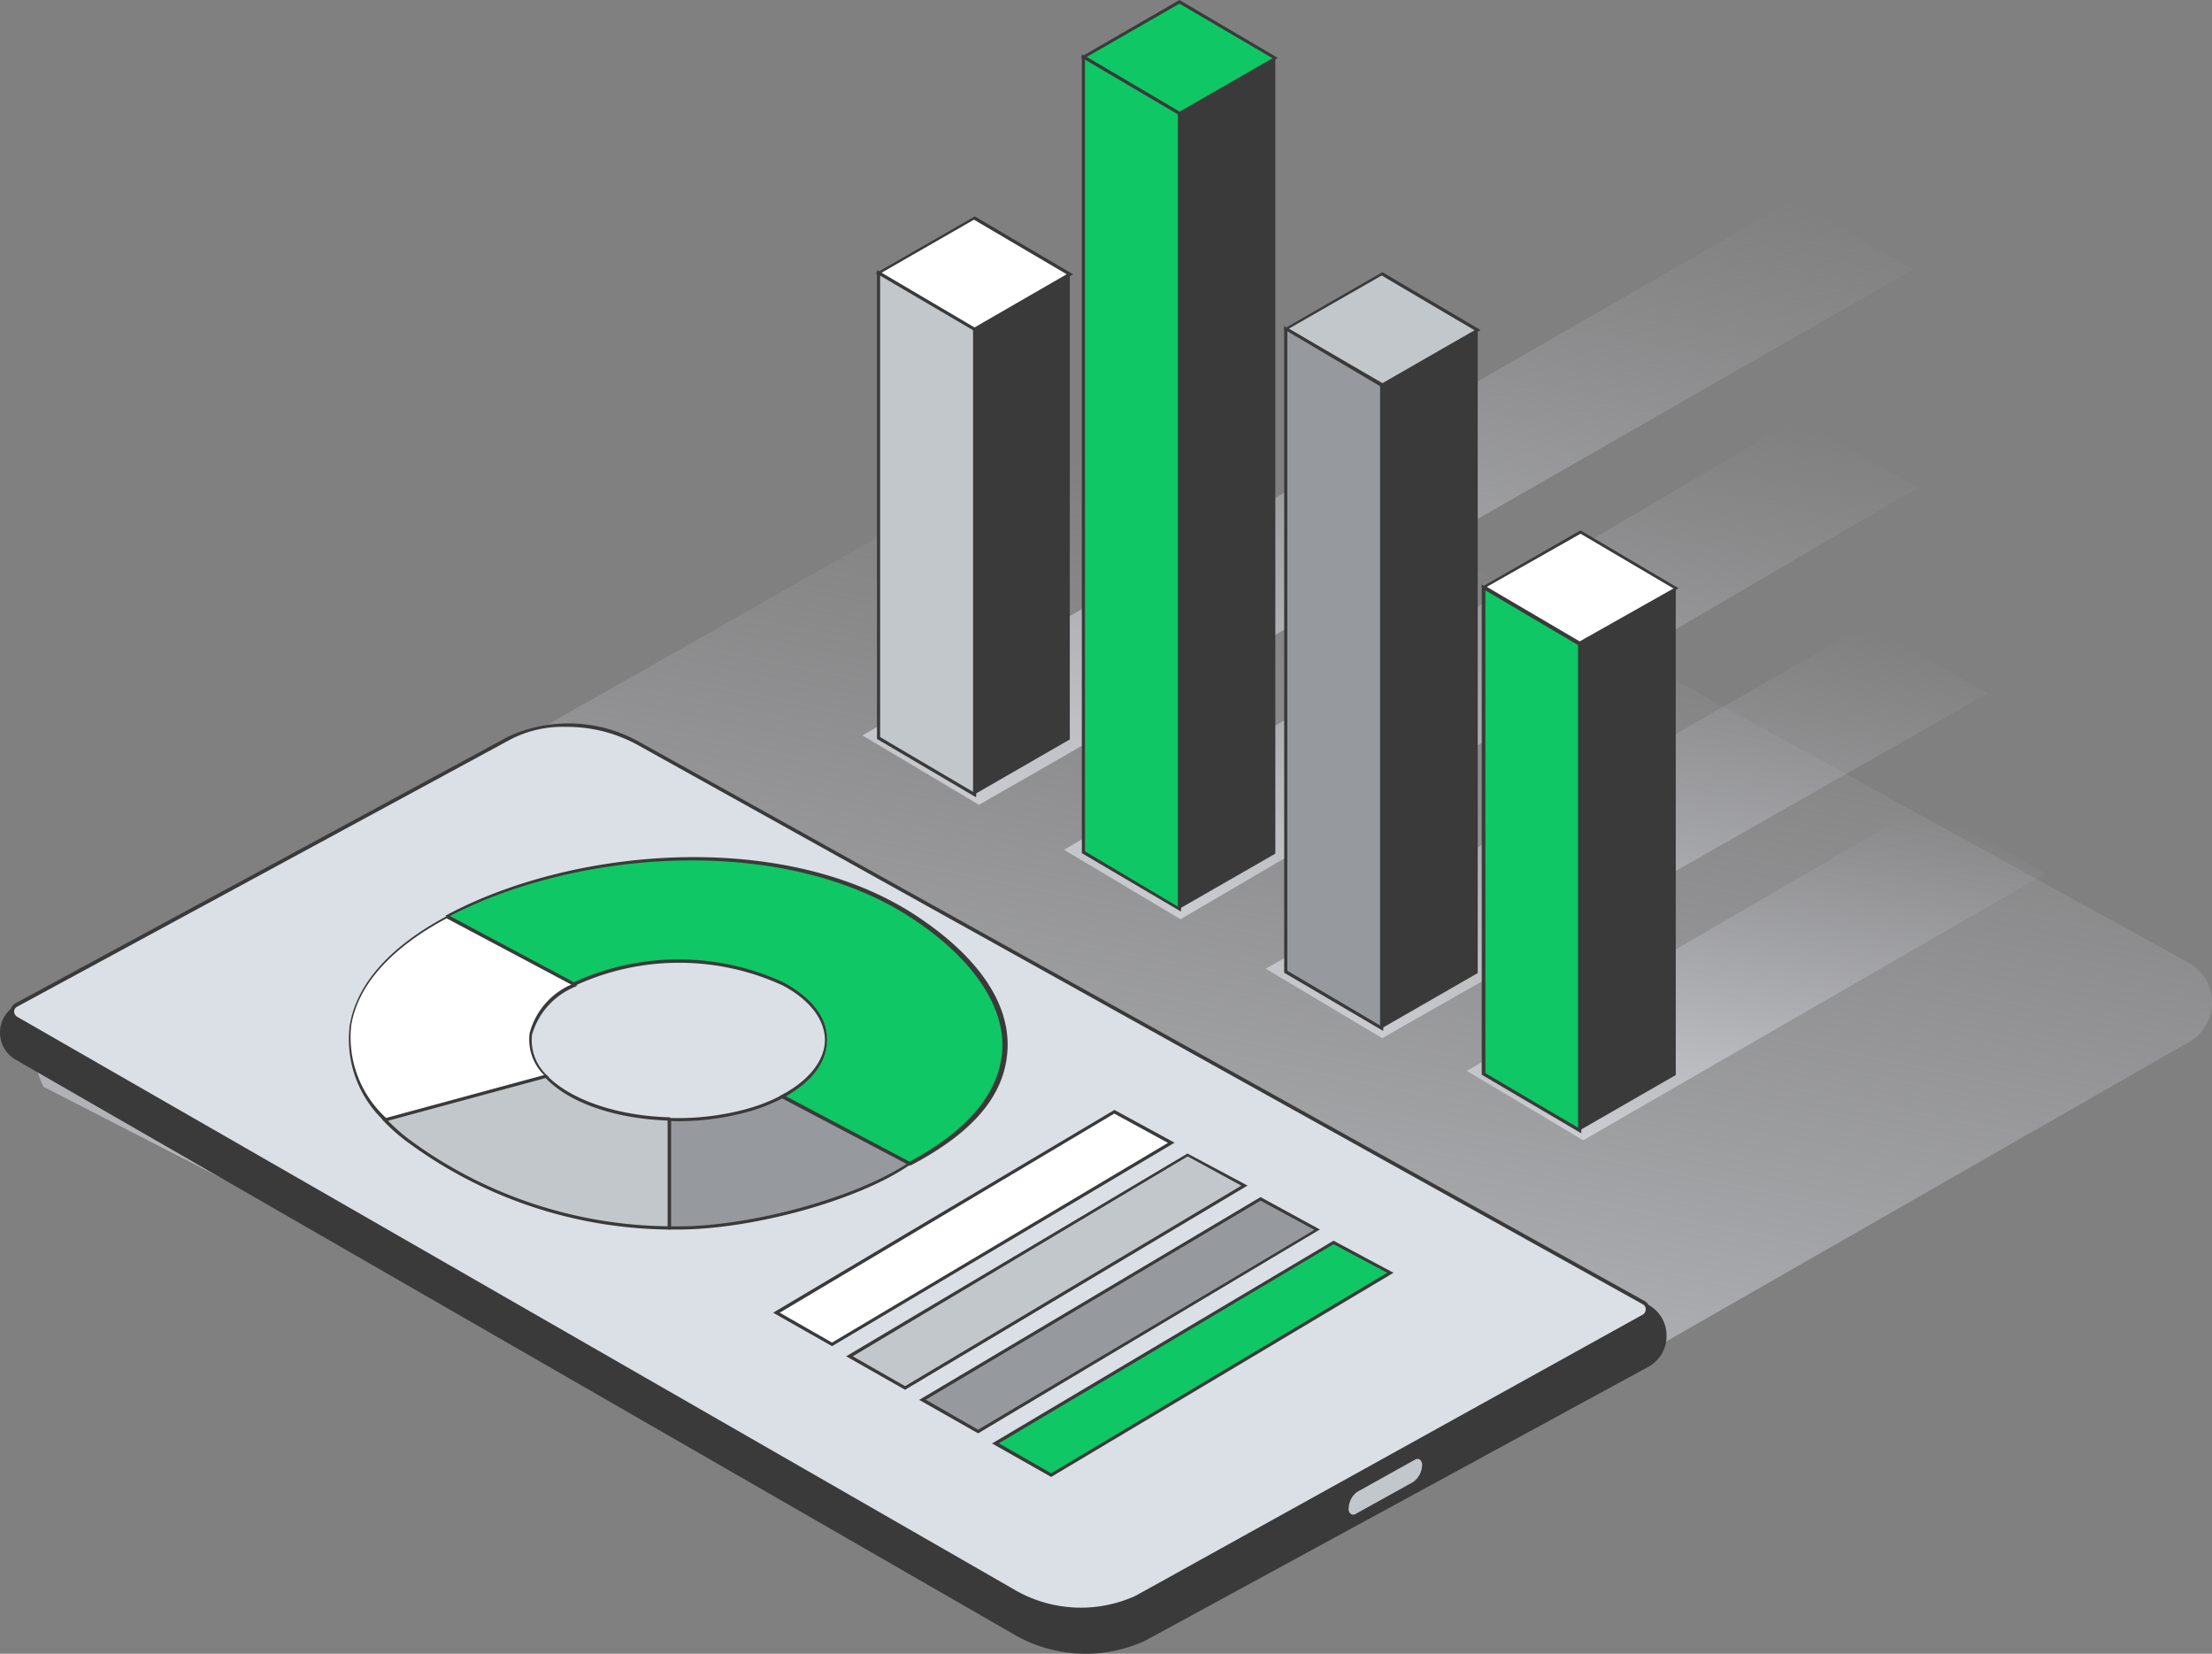 <?xml version="1.0" encoding="UTF-8"?> <svg xmlns="http://www.w3.org/2000/svg" xmlns:xlink="http://www.w3.org/1999/xlink" width="163.006" height="121.846" viewBox="0 0 163.006 121.846"><rect x="0" y="0" width="163.006" height="121.846" fill="#808080" stroke="none"/><defs><linearGradient id="a" x1="0.367" y1="0.945" x2="0.662" y2="0.104" gradientUnits="objectBoundingBox"><stop offset="0" stop-color="#cbcdd1"></stop><stop offset="1" stop-color="#afafb5" stop-opacity="0"></stop></linearGradient><linearGradient id="b" x1="0.315" y1="1.031" x2="0.678" y2="-0.014" xlink:href="#a"></linearGradient><linearGradient id="c" x1="0.307" y1="1.061" x2="0.686" y2="-0.042" xlink:href="#a"></linearGradient><linearGradient id="d" x1="0.299" y1="1.072" x2="0.694" y2="-0.052" xlink:href="#a"></linearGradient><linearGradient id="e" x1="0.295" y1="1.094" x2="0.697" y2="-0.073" xlink:href="#a"></linearGradient></defs><g transform="translate(0)" style="isolation:isolate"><g transform="translate(0)"><path d="M2.664,73.647l78.579,40.311a3.378,3.378,0,0,0,3.378,0l76.164-43.612a3.353,3.353,0,0,0,0-5.819L85.353,23.008a3.34,3.34,0,0,0-3.327,0L1.88,68.5C2.163,71.81,1.893,71.938,2.664,73.647Z" transform="translate(0.535 6.422)" fill="url(#a)" style="mix-blend-mode:multiply;isolation:isolate"></path><path d="M126.8,51.208,92.721,70.876,84.14,65.763l33.721-19.6Z" transform="translate(23.946 13.137)" fill="url(#b)" style="mix-blend-mode:multiply;isolation:isolate"></path><path d="M125.805,40.888l-44.614,25.4L72.61,61.172,116.864,35.84Z" transform="translate(20.665 10.2)" fill="url(#c)" style="mix-blend-mode:multiply;isolation:isolate"></path><path d="M123.972,29.078,69.621,60.885,61.04,55.772,115.032,24.03Z" transform="translate(17.372 6.839)" fill="url(#d)" style="mix-blend-mode:multiply;isolation:isolate"></path><path d="M126.918,16.558,58.064,56.021,49.47,50.908l68.495-39.4Z" transform="translate(14.079 3.276)" fill="url(#e)" style="mix-blend-mode:multiply;isolation:isolate"></path><path d="M50.36,16.552l7.078,4.162L64.5,16.642,57.438,12.48Z" transform="translate(14.332 3.552)" fill="#fff"></path><path d="M57.475,20.875h0L50.23,16.611l7.309-4.2h0l7.245,4.265Zm-6.847-4.291,6.847,4.034,6.834-3.944-6.834-4.021Z" transform="translate(14.295 3.532)" fill="#3a3a3a"></path><path d="M55.87,54.078l7.065-4.072V15.72L55.87,19.792Z" transform="translate(15.9 4.474)" fill="#3a3a3a"></path><path d="M50.36,49.923,57.438,54.1V19.812L50.36,15.65Z" transform="translate(14.332 4.454)" fill="#c2c7cb"></path><path d="M57.619,54.336l-.18-.1-7.13-4.2V15.49l.18.1,7.13,4.2ZM50.541,49.9l6.847,4.034V19.922L50.541,15.9Z" transform="translate(14.318 4.408)" fill="#3a3a3a"></path><path d="M73.76,19.749l7.065,4.175L87.9,19.852,80.825,15.69Z" transform="translate(20.992 4.465)" fill="#c2c7cb"></path><path d="M80.865,24.075h0L73.62,19.811l7.3-4.2h0l7.232,4.265Zm-6.847-4.3,6.847,4.046,6.847-3.931-6.847-4.034Z" transform="translate(20.952 4.442)" fill="#3a3a3a"></path><path d="M79.26,70.378l7.078-4.072V18.93L79.26,23Z" transform="translate(22.557 5.387)" fill="#3a3a3a"></path><path d="M73.76,66.226,80.825,70.4V23.025L73.76,18.85Z" transform="translate(20.992 5.365)" fill="#96999e"></path><path d="M80.967,70.636l-7.3-4.291V18.7l7.3,4.239ZM73.9,66.2l6.834,4.034V23.132L73.9,19.085Z" transform="translate(20.966 5.322)" fill="#3a3a3a"></path><path d="M62.15,4.172l7.078,4.162,7.065-4.059L69.228.1Z" transform="translate(17.688 0.028)" fill="#0fc764"></path><path d="M69.271,8.491h0L62,4.2,69.271,0h0l7.245,4.265ZM62.424,4.2l6.847,4.034,6.86-3.944L69.271.27Z" transform="translate(17.645)" fill="#3a3a3a"></path><path d="M67.66,66l7.065-4.059V3.35L67.66,7.409Z" transform="translate(19.256 0.953)" fill="#3a3a3a"></path><path d="M62.15,61.86l7.078,4.162V7.432L62.15,3.27Z" transform="translate(17.688 0.931)" fill="#0fc764"></path><path d="M69.369,66.273l-.18-.1-7.129-4.2V3.11l.18.1,7.13,4.2Zm-7.078-4.432,6.847,4.072V7.542L62.291,3.508Z" transform="translate(17.662 0.885)" fill="#3a3a3a"></path><path d="M85.12,34.582l7.065,4.162,7.078-4.072L92.185,30.51Z" transform="translate(24.225 8.683)" fill="#fff"></path><path d="M92.225,38.873h0L84.98,34.608l7.3-4.188h0l7.232,4.265Zm-6.847-4.291L92.225,38.6,99.136,34.7l-6.847-4.034Z" transform="translate(24.185 8.657)" fill="#3a3a3a"></path><path d="M90.62,73.675,97.7,69.6V33.75L90.62,37.822Z" transform="translate(25.79 9.605)" fill="#3a3a3a"></path><path d="M85.12,69.533,92.185,73.7V37.842L85.12,33.68Z" transform="translate(24.225 9.585)" fill="#0fc764"></path><path d="M92.335,73.959,85,69.643V33.52l.167.1,7.129,4.2ZM85.27,69.527,92.1,73.548V37.99L85.27,33.957Z" transform="translate(24.191 9.54)" fill="#3a3a3a"></path><path d="M37.536,42.546c2.428-1.413,6.667-1.285,9.48.373l74.507,41.415a2.569,2.569,0,0,1,1.285,2.248h0a2.569,2.569,0,0,1-1.285,2.261l-37.15,20.219a10.508,10.508,0,0,1-9.48-.373L1.156,66.246a2.3,2.3,0,0,1-1.156-2H0a2.312,2.312,0,0,1,1.208-2.03Z" transform="translate(0 11.831)" fill="#3a3a3a"></path><path d="M1,62.221a.578.578,0,0,0,0,1L74.65,105.5a9.866,9.866,0,0,0,8.889.36l37.382-20.733a.565.565,0,0,0,0-.938h0L46.813,42.914a10.508,10.508,0,0,0-9.48-.373L1,62.208Z" transform="translate(0.203 11.836)" fill="#dbe0e6"></path><path d="M79.7,106.914a10.482,10.482,0,0,1-5.138-1.285L.97,63.353A.694.694,0,0,1,.61,62.7a.668.668,0,0,1,.36-.591h0L37.3,42.453a10.662,10.662,0,0,1,9.609.385l74.2,41.261h0a.694.694,0,0,1,.257.591.719.719,0,0,1-.36.552L83.634,106A8.042,8.042,0,0,1,79.7,106.914ZM41.5,41.746a8.3,8.3,0,0,0-4.072.938L1.111,62.351a.424.424,0,0,0-.244.347.475.475,0,0,0,.231.411l73.646,42.3a9.712,9.712,0,0,0,8.761.36l37.382-20.72a.446.446,0,0,0,.051-.732L46.779,43.057a10.8,10.8,0,0,0-5.28-1.31Z" transform="translate(0.173 11.808)" fill="#3a3a3a"></path><path d="M77.989,86l4.252-2.312c.385-.218.694,0,.681.54a1.644,1.644,0,0,1-.719,1.285l-4.252,2.325c-.385.218-.694,0-.681-.527A1.67,1.67,0,0,1,77.989,86Z" transform="translate(21.991 23.793)" fill="#c2c7cb"></path><path d="M77.711,88.066a.424.424,0,0,1-.244-.077.707.707,0,0,1-.3-.668,1.76,1.76,0,0,1,.784-1.4h0l4.265-2.312a.527.527,0,0,1,.565,0,.745.745,0,0,1,.3.668,1.76,1.76,0,0,1-.784,1.4l-4.265,2.312A.6.6,0,0,1,77.711,88.066Zm.36-1.927a1.516,1.516,0,0,0-.642,1.195.462.462,0,0,0,.167.45.321.321,0,0,0,.321,0l4.265-2.364a1.606,1.606,0,0,0,.655-1.208.54.54,0,0,0-.167-.45.347.347,0,0,0-.334,0Z" transform="translate(21.961 23.771)" fill="#3a3a3a"></path><path d="M59.872,53.5c8.9,5.768,9.365,13.193-.116,18.228l-9.39-4.971c4.265-2.261,4.291-5.986,0-8.247a18.306,18.306,0,0,0-15.415,0L25.56,53.5C35.117,48.467,50.366,47.337,59.872,53.5Z" transform="translate(7.274 14.028)" fill="#0fc764"></path><path d="M59.759,71.9h0l-9.583-5.138.193-.1c2.03-1.079,3.147-2.569,3.147-4.034s-1.092-2.942-3.1-4.008a18.267,18.267,0,0,0-15.287,0h0L25.55,53.477l.193-.1c9.275-4.933,24.664-6.269,34.35,0h0c4.586,2.98,7.027,6.423,6.885,9.879s-2.569,6.192-7.014,8.555Zm-9.146-5.138L59.759,71.6c4.329-2.312,6.693-5.138,6.834-8.337s-2.261-6.744-6.783-9.673h0c-9.545-6.192-24.69-4.907-33.926-.09l9.146,4.881a18.473,18.473,0,0,1,15.415,0C52.527,59.5,53.67,60.953,53.67,62.6s-1.066,3.057-3.057,4.2Z" transform="translate(7.271 13.99)" fill="#3a3a3a"></path><path d="M27.22,52.57l9.39,5.01c-3.4,1.811-4.213,4.445-2.043,6.731L22.685,67.536C17.855,62.449,19.641,56.591,27.22,52.57Z" transform="translate(5.692 14.961)" fill="#fff"></path><path d="M22.643,67.675h0a8.273,8.273,0,0,1-2.569-7.065c.5-3.057,2.98-5.845,7.194-8.08h0l9.583,5.138-.193.1a5.434,5.434,0,0,0-3.147,3.52,3.571,3.571,0,0,0,1.143,3.032l.128.141ZM27.216,52.71c-4.111,2.2-6.539,4.92-7.027,7.887a8.054,8.054,0,0,0,2.569,6.821L34.4,64.258a3.661,3.661,0,0,1-1.066-3.083,5.408,5.408,0,0,1,3.07-3.584Z" transform="translate(5.695 14.95)" fill="#3a3a3a"></path><path d="M43.055,64.874V72.9h-.141a33.04,33.04,0,0,1-18.935-6.282,14.965,14.965,0,0,1-1.888-1.67L33.973,61.74C35.8,63.628,39.316,64.759,43.055,64.874Z" transform="translate(6.287 17.571)" fill="#c2c7cb"></path><path d="M43.224,73.041h-.257a32.95,32.95,0,0,1-19-6.32,13.487,13.487,0,0,1-1.94-1.683L21.9,64.9h.193L34.039,61.66h0c1.721,1.8,5.138,2.993,8.992,3.109h.116ZM22.362,65.026a13.463,13.463,0,0,0,1.747,1.516A32.68,32.68,0,0,0,42.967,72.8h0V65.013c-3.854-.141-7.232-1.285-8.992-3.134Z" transform="translate(6.233 17.548)" fill="#3a3a3a"></path><path d="M46.708,62.89l9.39,4.971c-4.111,2.775-12.384,4.881-17.689,4.714v-8a19.487,19.487,0,0,0,5.537-.617A12.846,12.846,0,0,0,46.708,62.89Z" transform="translate(10.931 17.898)" fill="#96999e"></path><path d="M39.065,72.711H38.32V64.49h.116a19.268,19.268,0,0,0,5.511-.617,12.757,12.757,0,0,0,2.736-1.053h0l9.557,5.061-.154.1C52.348,70.566,44.525,72.711,39.065,72.711Zm-.514-.231h.514c5.344,0,12.974-2.081,16.841-4.6l-9.172-4.83a12.846,12.846,0,0,1-2.723,1.041,19,19,0,0,1-5.46.629Z" transform="translate(10.906 17.878)" fill="#3a3a3a"></path><path d="M73.652,66.047,48.641,80.909,44.53,78.571,69.464,63.76Z" transform="translate(12.673 18.146)" fill="#fff"></path><path d="M48.692,81.066,44.35,78.6,69.5,63.66l4.432,2.415-.167.1ZM44.838,78.6l3.854,2.2L73.446,66.088,69.49,63.93Z" transform="translate(12.622 18.117)" fill="#3a3a3a"></path><path d="M77.842,68.547,52.831,83.409,48.72,81.071,73.641,66.26Z" transform="translate(13.866 18.857)" fill="#c2c7cb"></path><path d="M52.882,83.566,48.54,81.1,73.692,66.16h0l4.432,2.364-.18.1ZM49.028,81.1l3.854,2.2,24.78-14.773-3.957-2.158Z" transform="translate(13.814 18.829)" fill="#3a3a3a"></path><path d="M82.035,71.047,57.024,85.9,52.9,83.559l24.934-14.8Z" transform="translate(15.055 19.569)" fill="#96999e"></path><path d="M57.072,86.066,52.73,83.6,77.882,68.66h0l4.38,2.389-.18.1Zm-3.854-2.479,3.854,2.21,24.78-14.721-3.969-2.158Z" transform="translate(15.007 19.54)" fill="#3a3a3a"></path><path d="M86.212,73.547,61.2,88.4,57.09,86.059l24.934-14.8Z" transform="translate(16.248 20.28)" fill="#0fc764"></path><path d="M61.265,88.566,56.91,86.1,82.075,71.16h0l4.419,2.364-.167.1Zm-3.854-2.479,3.854,2.21L86.032,73.524l-3.957-2.107Z" transform="translate(16.196 20.252)" fill="#3a3a3a"></path></g></g></svg> 